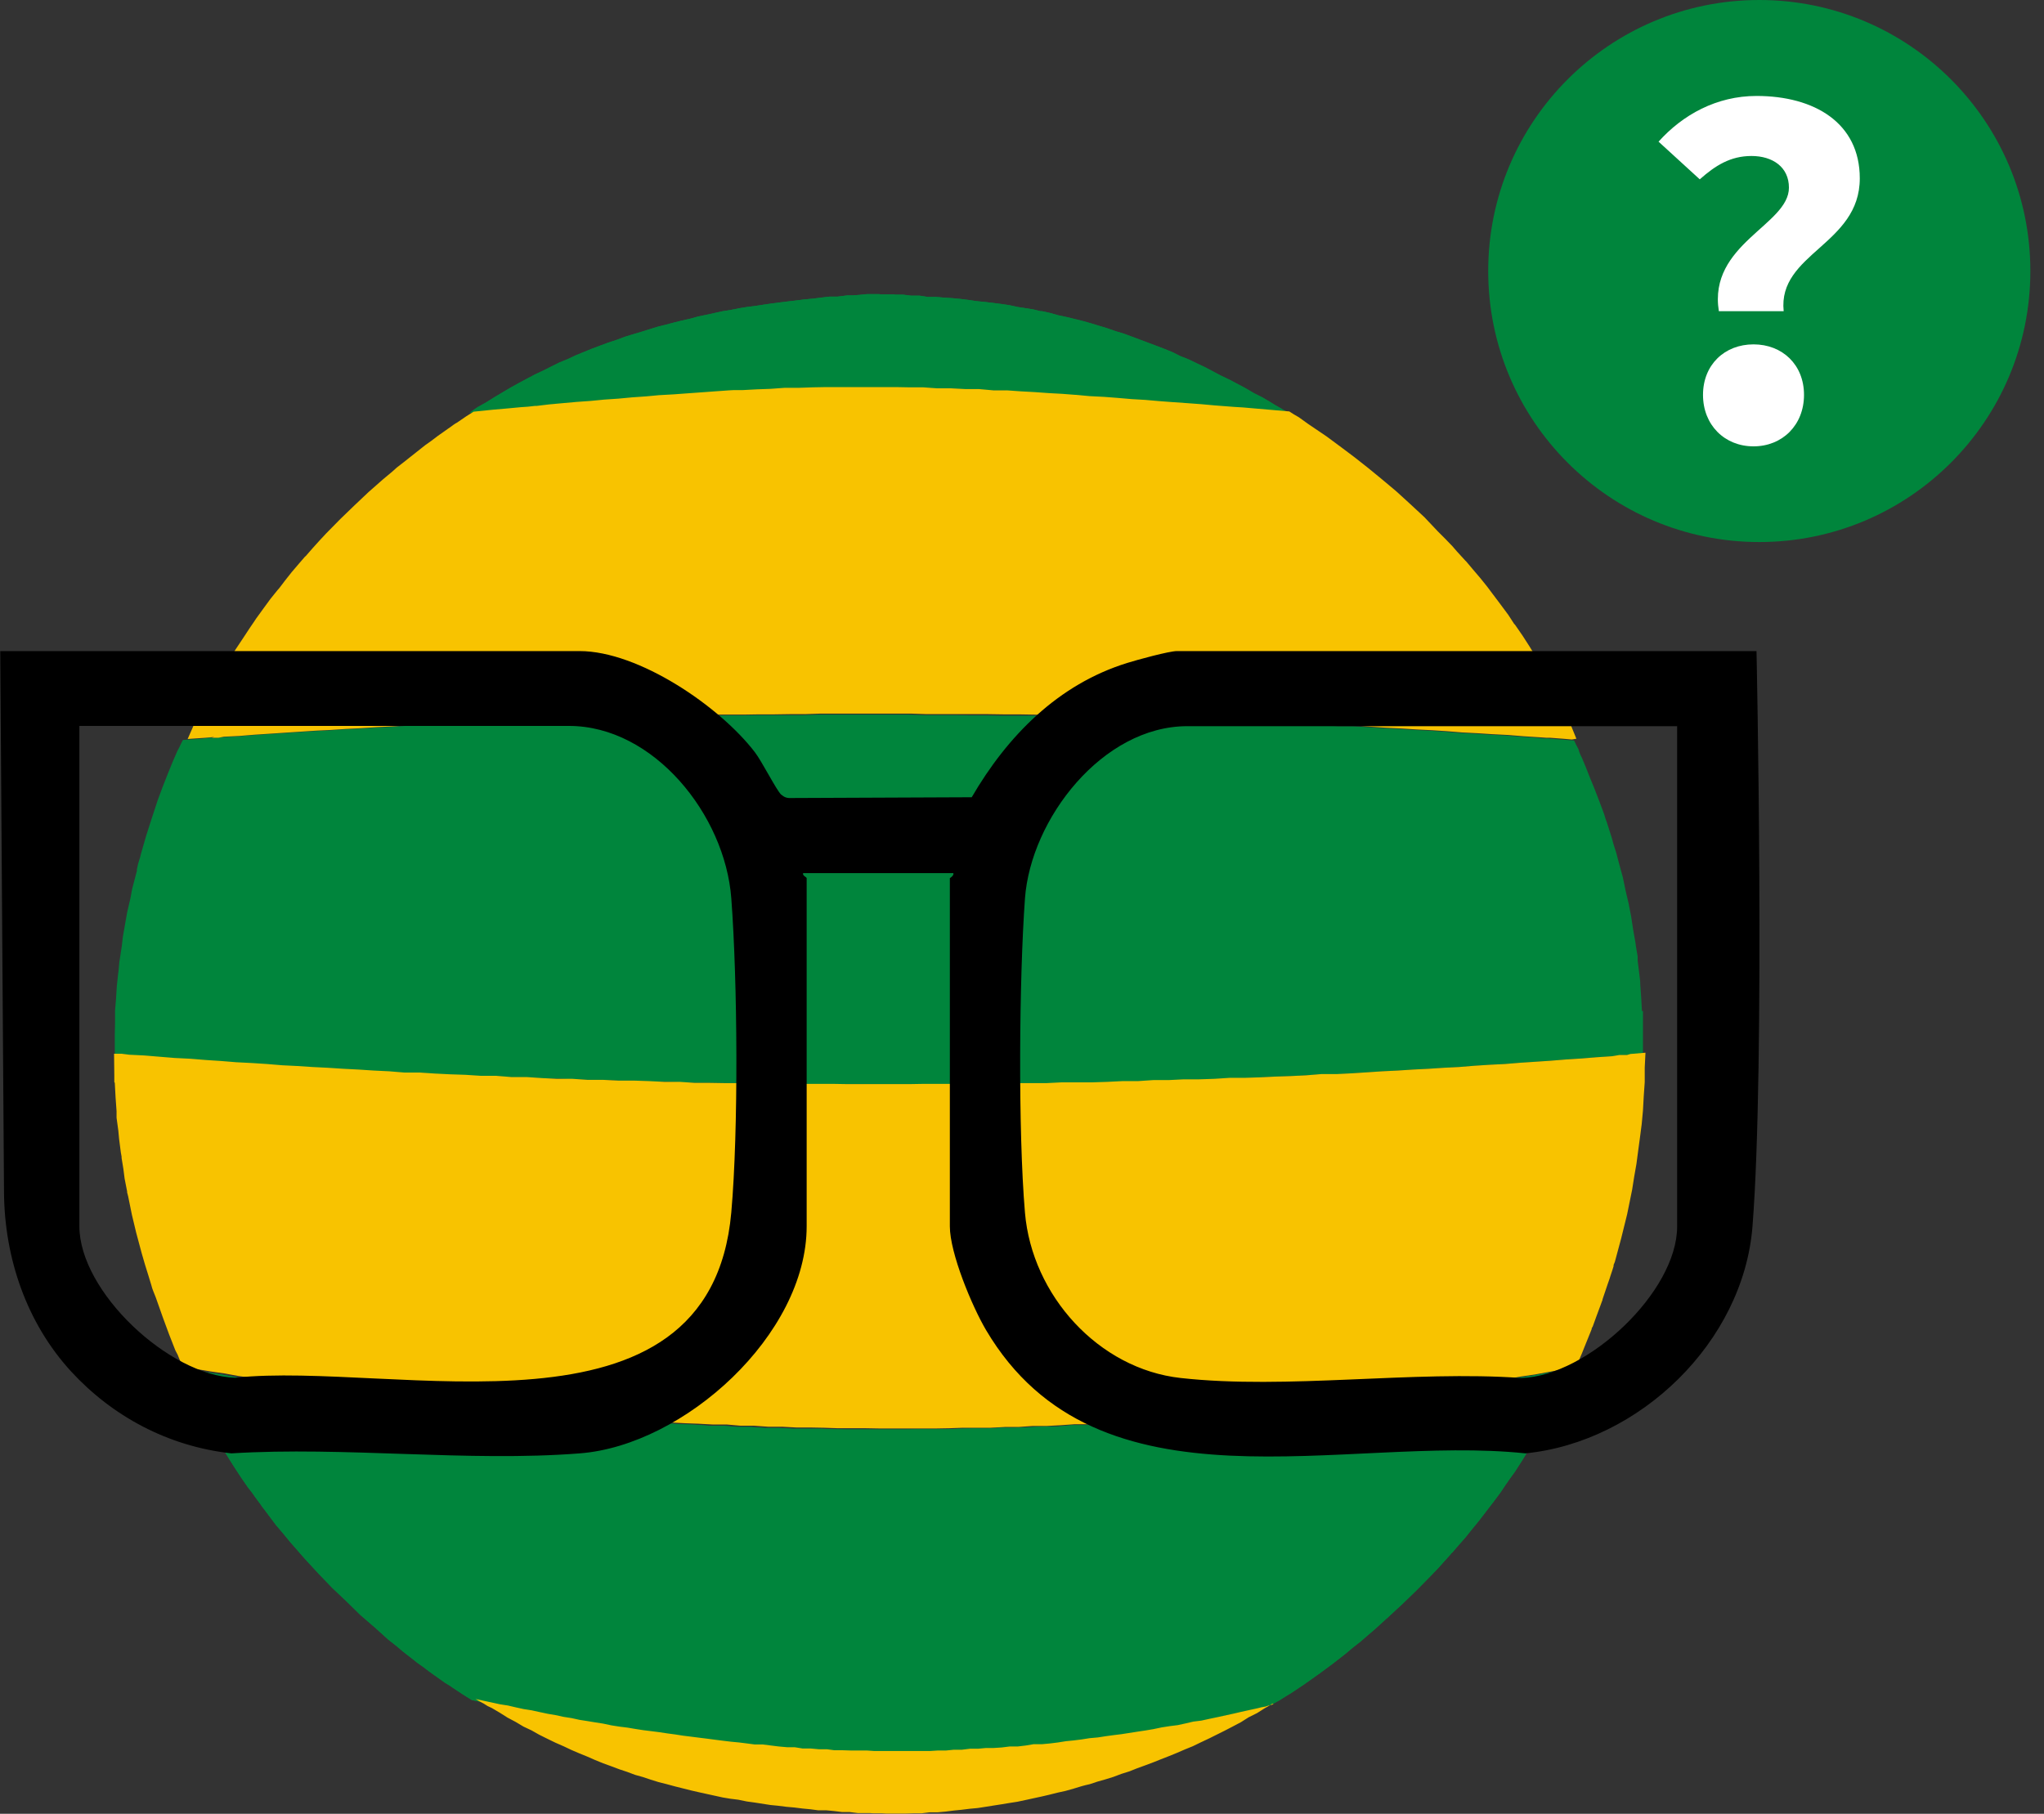 <svg width="80" height="71" viewBox="0 0 80 71" fill="none" xmlns="http://www.w3.org/2000/svg">
<rect x="0" y="0" width="80" height="71" fill="#333333" stroke="none"/>
<g clip-path="url(#clip0_3941_3463)">
<path fill-rule="evenodd" clip-rule="evenodd" d="M19.753 16.007L20.284 15.968L20.56 15.938L20.825 15.919H20.894L21.386 15.85L21.917 15.801L22.467 15.752L23.018 15.712L23.529 15.663L24.099 15.624L24.62 15.575L25.191 15.535L25.712 15.486H25.732L26.253 15.457L26.784 15.417L27.344 15.378L27.875 15.339L28.426 15.299H28.957L29.517 15.26L30.048 15.24L30.599 15.211H31.149L31.7 15.171H32.782L33.332 15.162H36.026L36.577 15.201H37.127L37.678 15.23H38.209L38.769 15.28H39.3L39.851 15.329L40.382 15.358L40.942 15.398L41.473 15.427L41.995 15.466H42.014L42.535 15.516L43.105 15.545L43.627 15.584L44.197 15.634L44.708 15.663L45.269 15.712L45.8 15.752L46.36 15.791L46.891 15.83L47.442 15.879L48.199 15.938L48.533 15.958L50.352 16.115L50.205 16.027L50.037 15.929L49.88 15.84L49.723 15.742L49.408 15.555L49.074 15.388L48.759 15.201L48.444 15.034L48.13 14.867L47.796 14.709L47.481 14.542L47.166 14.375L46.852 14.227L46.527 14.07L46.203 13.942L45.888 13.785L45.574 13.657L45.239 13.529L44.925 13.412L44.61 13.293L44.295 13.175L43.971 13.057L43.646 12.959L43.312 12.841L43.017 12.753L42.693 12.654L42.378 12.566L42.063 12.487L41.739 12.409L41.414 12.34L41.1 12.251L40.785 12.182H40.726L40.451 12.114L40.136 12.064L39.822 12.015L39.507 11.946L39.173 11.897L38.858 11.858L38.543 11.819L38.229 11.789L37.894 11.74L37.58 11.701L37.265 11.671L36.95 11.651L36.616 11.622H36.301L35.987 11.573H35.653L35.338 11.534H35.023L35.013 11.524H34.473L34.414 11.514H33.932L33.647 11.543L33.371 11.563H33.165L33.086 11.573L32.772 11.612H32.457L32.133 11.651L31.808 11.691L31.493 11.72L31.179 11.76L30.845 11.799L30.53 11.838L30.215 11.878L29.881 11.927L29.566 11.976L29.252 12.015L28.937 12.064L28.603 12.133L28.288 12.182L27.973 12.251L27.659 12.32L27.325 12.389L27.01 12.477L26.695 12.546L26.381 12.625L26.046 12.713L25.732 12.792L25.417 12.89L25.102 12.989L24.768 13.087L24.453 13.185L24.139 13.303L23.805 13.412L23.49 13.529L23.175 13.647L22.86 13.775L22.526 13.913L22.212 14.06L21.897 14.188L21.582 14.345L21.248 14.513L20.933 14.66L20.619 14.827L20.304 14.995L19.97 15.181L19.655 15.368L19.34 15.555L19.026 15.752L18.692 15.938L18.377 16.155L19.144 16.076L19.704 16.027L19.753 16.007Z" fill="#00853C"/>
<path fill-rule="evenodd" clip-rule="evenodd" d="M61.03 53.656L60.48 53.754L59.949 53.852L59.398 53.931L58.847 54.029L58.297 54.108L57.746 54.196L57.215 54.275L56.664 54.364L56.114 54.442L55.563 54.521L55.013 54.59L54.492 54.678L53.941 54.747L53.39 54.816L52.84 54.885L52.309 54.953L51.758 55.022L51.208 55.091L50.657 55.14L50.106 55.209L49.575 55.258L49.025 55.307L48.474 55.357L47.923 55.406L47.373 55.445L46.842 55.494L46.291 55.534L45.741 55.583L45.19 55.612L44.669 55.652L44.118 55.681L43.568 55.721L43.017 55.75L42.467 55.789H41.935L41.385 55.838H40.834L40.284 55.868L39.733 55.888H39.202L38.651 55.917H38.101L37.55 55.927L37.019 55.947H35.928L35.377 55.956H33.214L32.664 55.947L32.113 55.927H31.031L30.481 55.897H29.93L29.38 55.858H28.849L28.298 55.809H27.747L27.197 55.77L26.666 55.75L26.115 55.721L25.564 55.681L25.014 55.652L24.463 55.612L23.942 55.583L23.392 55.534L22.841 55.494L22.29 55.445L21.74 55.416L21.219 55.367L20.668 55.317L20.117 55.268L19.567 55.229L19.036 55.18L18.485 55.111L17.935 55.062L17.384 54.993L16.833 54.944L16.302 54.875L15.752 54.806L15.201 54.737L14.65 54.668L14.1 54.6L13.569 54.531L13.018 54.452L12.468 54.383L11.917 54.295L11.367 54.216L10.845 54.147L10.295 54.069L9.744 53.98L9.194 53.901L8.663 53.803L8.112 53.724L7.827 53.675L7.561 53.636L7.296 53.597L7.011 53.547L7.257 54.078L7.522 54.59L7.542 54.629L7.581 54.698L7.797 55.091L8.063 55.573L8.132 55.701L8.358 56.114L8.623 56.546L8.889 56.979L8.967 57.107L9.184 57.451L9.449 57.854L9.715 58.238L9.862 58.424L10 58.621L10.197 58.886L10.265 58.985L10.334 59.073L10.541 59.349L10.806 59.703L11.091 60.037L11.357 60.361L11.907 60.991L12.458 61.59L13.008 62.161L13.559 62.682L13.579 62.702L14.1 63.213L14.542 63.596L14.67 63.704L15.191 64.176L15.516 64.432L15.771 64.648L16.175 64.963L16.322 65.081L16.558 65.248L16.804 65.435L17.01 65.582L17.413 65.868L17.62 65.995L17.718 66.064L18.121 66.33L18.465 66.546L18.78 66.615L19.105 66.684L19.419 66.752L19.734 66.802L20.029 66.87L20.343 66.939L20.658 66.988L20.973 67.057L21.297 67.126L21.592 67.175L21.907 67.244L22.221 67.293L22.536 67.362L22.851 67.411L23.146 67.46L23.46 67.51L23.785 67.578L24.099 67.627L24.414 67.667L24.709 67.716L25.024 67.765L25.338 67.805L25.653 67.844L25.977 67.893L26.273 67.932L26.587 67.981L26.902 68.021L27.216 68.06L27.531 68.1L27.826 68.139L28.141 68.178L28.465 68.218L28.78 68.247L29.094 68.286L29.389 68.316H29.704L30.019 68.365L30.333 68.404H30.658L30.953 68.434L31.267 68.473H31.582L31.897 68.503H32.211L32.506 68.542H32.821L33.145 68.552H33.46L33.775 68.562L34.07 68.581H36.252L36.567 68.562H37.177L37.491 68.532L37.816 68.513H38.13L38.445 68.483H38.74L39.055 68.444L39.369 68.414H39.684L40.008 68.365L40.303 68.326H40.628L40.943 68.286L41.257 68.247L41.572 68.198L41.867 68.168L42.181 68.129L42.496 68.08L42.821 68.05L43.135 68.001L43.43 67.962L43.745 67.922L44.059 67.873L44.374 67.824L44.699 67.775L44.993 67.726L45.318 67.657L45.633 67.608L45.947 67.569L46.262 67.5L46.557 67.431L46.871 67.392L47.186 67.323L47.511 67.254L47.825 67.185L48.14 67.116L48.435 67.047L48.749 66.979L49.064 66.91L49.221 66.87L49.379 66.841L49.536 66.792L49.703 66.752L49.861 66.674L50.077 66.556L50.313 66.408L50.391 66.359L50.509 66.29L51.04 65.936L51.65 65.504L52.142 65.14L52.673 64.727L52.928 64.511L53.253 64.255L53.548 63.999L53.813 63.773L54.265 63.36L54.324 63.311L54.374 63.262L54.885 62.79L55.435 62.259L55.986 61.699L56.271 61.404L56.527 61.118L56.792 60.824V60.804L56.822 60.794L57.068 60.509L57.353 60.184L57.638 59.83L57.903 59.506L58.189 59.132L58.454 58.788L58.739 58.405L58.956 58.08L58.985 58.041L59.093 57.884L59.3 57.599L59.565 57.185L59.831 56.753L59.909 56.605L60.145 56.222L60.43 55.721L60.696 55.199L60.794 54.993L60.902 54.767L61.129 54.275L61.188 54.147L61.423 53.597L60.873 53.695L61.03 53.656Z" fill="#00853C"/>
<path fill-rule="evenodd" clip-rule="evenodd" d="M19.753 16.007L20.284 15.968L20.56 15.938L20.825 15.919H20.894L21.386 15.85L21.917 15.801L22.467 15.752L23.018 15.712L23.529 15.663L24.099 15.624L24.62 15.575L25.191 15.535L25.712 15.486H25.732L26.253 15.457L26.784 15.417L27.344 15.378L27.875 15.339L28.426 15.299H28.957L29.517 15.26L30.048 15.24L30.599 15.211H31.149L31.7 15.171H32.782L33.332 15.162H36.026L36.577 15.201H37.127L37.678 15.23H38.209L38.769 15.28H39.3L39.851 15.329L40.382 15.358L40.942 15.398L41.473 15.427L41.995 15.466H42.014L42.535 15.516L43.105 15.545L43.627 15.584L44.197 15.634L44.708 15.663L45.269 15.712L45.8 15.752L46.36 15.791L46.891 15.83L47.442 15.879L48.199 15.938L48.533 15.958L50.352 16.115L50.205 16.027L50.037 15.929L49.88 15.84L49.723 15.742L49.408 15.555L49.074 15.388L48.759 15.201L48.444 15.034L48.13 14.867L47.796 14.709L47.481 14.542L47.166 14.375L46.852 14.227L46.527 14.07L46.203 13.942L45.888 13.785L45.574 13.657L45.239 13.529L44.925 13.412L44.61 13.293L44.295 13.175L43.971 13.057L43.646 12.959L43.312 12.841L43.017 12.753L42.693 12.654L42.378 12.566L42.063 12.487L41.739 12.409L41.414 12.34L41.1 12.251L40.785 12.182H40.726L40.451 12.114L40.136 12.064L39.822 12.015L39.507 11.946L39.173 11.897L38.858 11.858L38.543 11.819L38.229 11.789L37.894 11.74L37.58 11.701L37.265 11.671L36.95 11.651L36.616 11.622H36.301L35.987 11.573H35.653L35.338 11.534H35.023L35.013 11.524H34.473L34.414 11.514H33.932L33.647 11.543L33.371 11.563H33.165L33.086 11.573L32.772 11.612H32.457L32.133 11.651L31.808 11.691L31.493 11.72L31.179 11.76L30.845 11.799L30.53 11.838L30.215 11.878L29.881 11.927L29.566 11.976L29.252 12.015L28.937 12.064L28.603 12.133L28.288 12.182L27.973 12.251L27.659 12.32L27.325 12.389L27.01 12.477L26.695 12.546L26.381 12.625L26.046 12.713L25.732 12.792L25.417 12.89L25.102 12.989L24.768 13.087L24.453 13.185L24.139 13.303L23.805 13.412L23.49 13.529L23.175 13.647L22.86 13.775L22.526 13.913L22.212 14.06L21.897 14.188L21.582 14.345L21.248 14.513L20.933 14.66L20.619 14.827L20.304 14.995L19.97 15.181L19.655 15.368L19.34 15.555L19.026 15.752L18.692 15.938L18.377 16.155L19.144 16.076L19.704 16.027L19.753 16.007Z" fill="#00853C"/>
<path fill-rule="evenodd" clip-rule="evenodd" d="M64.264 39.575L64.235 39.054L64.196 38.504V38.435L64.186 38.327L64.097 37.609V37.442L64.029 37.049L64.009 36.891L63.92 36.39L63.842 35.879L63.743 35.367L63.625 34.866L63.517 34.345L63.38 33.843L63.252 33.361L63.154 33.057L63.085 32.801L62.878 32.152L62.849 32.083L62.78 31.857L62.593 31.356L62.406 30.874L62.209 30.392L62.082 30.068L61.915 29.664L61.865 29.566L61.816 29.448L61.777 29.32L61.688 29.153L61.61 28.986L61.089 28.947L60.568 28.907H60.42L60.135 28.878L59.535 28.838L58.935 28.789L58.336 28.76L57.736 28.721L57.146 28.691L56.546 28.642L55.946 28.602L55.337 28.573L54.737 28.534L54.137 28.504L53.537 28.465L52.938 28.426H52.348L51.748 28.386L51.148 28.347H50.548L49.949 28.298L49.349 28.268L48.759 28.249H48.159L47.559 28.209L46.959 28.19H46.36L45.77 28.14H45.17L44.57 28.111H43.97L43.371 28.072H42.771L42.181 28.062H41.581L40.981 28.032L40.382 28.013H39.182L38.592 28.003H37.992L37.383 27.993H36.183L35.583 27.973H32.004L31.404 27.993H29.615L29.015 28.003H28.416L27.816 28.013L27.226 28.032H26.626L26.026 28.042H25.426L24.827 28.072L24.237 28.091H23.637L23.037 28.121H22.437L21.838 28.16L21.238 28.19L20.648 28.209H20.048L19.448 28.249L18.839 28.268L18.239 28.298L17.639 28.337H17.039L16.449 28.386L15.85 28.416L15.25 28.455L14.65 28.485L14.05 28.524L13.45 28.553L12.861 28.593L12.261 28.622L11.661 28.662L11.061 28.701L10.461 28.74L9.862 28.779L9.272 28.829L8.672 28.858L8.465 28.878H8.2L7.876 28.917L7.158 28.966L7.079 29.124L7.01 29.271L6.941 29.399L6.745 29.851L6.558 30.313L6.361 30.815L6.175 31.316L6.007 31.828L5.939 32.034L5.722 32.712L5.526 33.391L5.486 33.548L5.408 33.804L5.358 34.02V34.089L5.172 34.797L5.103 35.171L4.975 35.721L4.808 36.675L4.768 37.029L4.67 37.668L4.641 37.992L4.621 38.14L4.572 38.602L4.542 39.084L4.503 39.556V40.028L4.493 40.49V41.257H4.788L5.083 41.306L5.683 41.336L6.273 41.385L6.873 41.434L7.482 41.463L8.082 41.513L8.682 41.552L9.282 41.601L9.881 41.63L10.481 41.67L11.071 41.719L11.671 41.748L12.271 41.788L12.87 41.817L13.47 41.857L14.06 41.886L14.66 41.925L15.26 41.955L15.86 41.994H16.459L17.059 42.044L17.649 42.073L18.249 42.093L18.849 42.122H19.448L20.048 42.171H20.648L21.238 42.221H21.838L22.437 42.25L23.037 42.27H23.637L24.237 42.299H24.827L25.426 42.339H26.026L26.626 42.368L27.226 42.388H27.816L28.416 42.397H29.015L29.615 42.407H30.215L30.815 42.417L31.404 42.437H33.794L34.394 42.447H36.793L37.392 42.437H38.592L39.182 42.417H40.382L40.981 42.407H41.581L42.181 42.378H42.771L43.371 42.358H43.97L44.57 42.329L45.17 42.309H45.77L46.36 42.279H46.959L47.559 42.24L48.159 42.211H48.759L49.349 42.171L49.949 42.142L50.548 42.122L51.148 42.093L51.748 42.053H52.348L52.938 42.014L53.537 41.975L54.137 41.935L54.737 41.906L55.337 41.867L55.937 41.837L56.526 41.798L57.126 41.768L57.726 41.719L58.326 41.68L58.925 41.65L59.525 41.601L60.115 41.562L60.715 41.522L61.315 41.473L61.924 41.434L62.524 41.385L63.124 41.345L63.419 41.306H63.714L64.304 41.237V39.575H64.264Z" fill="#00853C"/>
<path fill-rule="evenodd" clip-rule="evenodd" d="M61.03 53.656L60.48 53.754L59.949 53.852L59.398 53.931L58.847 54.029L58.297 54.108L57.746 54.196L57.215 54.275L56.664 54.364L56.114 54.442L55.563 54.521L55.013 54.59L54.492 54.678L53.941 54.747L53.39 54.816L52.84 54.885L52.309 54.953L51.758 55.022L51.208 55.091L50.657 55.14L50.106 55.209L49.575 55.258L49.025 55.307L48.474 55.357L47.923 55.406L47.373 55.445L46.842 55.494L46.291 55.534L45.741 55.583L45.19 55.612L44.669 55.652L44.118 55.681L43.568 55.721L43.017 55.75L42.467 55.789H41.935L41.385 55.838H40.834L40.284 55.868L39.733 55.888H39.202L38.651 55.917H38.101L37.55 55.927L37.019 55.947H35.928L35.377 55.956H33.214L32.664 55.947L32.113 55.927H31.031L30.481 55.897H29.93L29.38 55.858H28.849L28.298 55.809H27.747L27.197 55.77L26.666 55.75L26.115 55.721L25.564 55.681L25.014 55.652L24.463 55.612L23.942 55.583L23.392 55.534L22.841 55.494L22.29 55.445L21.74 55.416L21.219 55.367L20.668 55.317L20.117 55.268L19.567 55.229L19.036 55.18L18.485 55.111L17.935 55.062L17.384 54.993L16.833 54.944L16.302 54.875L15.752 54.806L15.201 54.737L14.65 54.668L14.1 54.6L13.569 54.531L13.018 54.452L12.468 54.383L11.917 54.295L11.367 54.216L10.845 54.147L10.295 54.069L9.744 53.98L9.194 53.901L8.663 53.803L8.112 53.724L7.827 53.675L7.561 53.636L7.296 53.597L7.011 53.547L7.257 54.078L7.522 54.59L7.542 54.629L7.581 54.698L7.797 55.091L8.063 55.573L8.132 55.701L8.358 56.114L8.623 56.546L8.889 56.979L8.967 57.107L9.184 57.451L9.449 57.854L9.715 58.238L9.862 58.424L10 58.621L10.197 58.886L10.265 58.985L10.334 59.073L10.541 59.349L10.806 59.703L11.091 60.037L11.357 60.361L11.907 60.991L12.458 61.59L13.008 62.161L13.559 62.682L13.579 62.702L14.1 63.213L14.542 63.596L14.67 63.704L15.191 64.176L15.516 64.432L15.771 64.648L16.175 64.963L16.322 65.081L16.558 65.248L16.804 65.435L17.01 65.582L17.413 65.868L17.62 65.995L17.718 66.064L18.121 66.33L18.465 66.546L18.78 66.615L19.105 66.684L19.419 66.752L19.734 66.802L20.029 66.87L20.343 66.939L20.658 66.988L20.973 67.057L21.297 67.126L21.592 67.175L21.907 67.244L22.221 67.293L22.536 67.362L22.851 67.411L23.146 67.46L23.46 67.51L23.785 67.578L24.099 67.627L24.414 67.667L24.709 67.716L25.024 67.765L25.338 67.805L25.653 67.844L25.977 67.893L26.273 67.932L26.587 67.981L26.902 68.021L27.216 68.06L27.531 68.1L27.826 68.139L28.141 68.178L28.465 68.218L28.78 68.247L29.094 68.286L29.389 68.316H29.704L30.019 68.365L30.333 68.404H30.658L30.953 68.434L31.267 68.473H31.582L31.897 68.503H32.211L32.506 68.542H32.821L33.145 68.552H33.46L33.775 68.562L34.07 68.581H36.252L36.567 68.562H37.177L37.491 68.532L37.816 68.513H38.13L38.445 68.483H38.74L39.055 68.444L39.369 68.414H39.684L40.008 68.365L40.303 68.326H40.628L40.943 68.286L41.257 68.247L41.572 68.198L41.867 68.168L42.181 68.129L42.496 68.08L42.821 68.05L43.135 68.001L43.43 67.962L43.745 67.922L44.059 67.873L44.374 67.824L44.699 67.775L44.993 67.726L45.318 67.657L45.633 67.608L45.947 67.569L46.262 67.5L46.557 67.431L46.871 67.392L47.186 67.323L47.511 67.254L47.825 67.185L48.14 67.116L48.435 67.047L48.749 66.979L49.064 66.91L49.221 66.87L49.379 66.841L49.536 66.792L49.703 66.752L49.861 66.674L50.077 66.556L50.313 66.408L50.391 66.359L50.509 66.29L51.04 65.936L51.65 65.504L52.142 65.14L52.673 64.727L52.928 64.511L53.253 64.255L53.548 63.999L53.813 63.773L54.265 63.36L54.324 63.311L54.374 63.262L54.885 62.79L55.435 62.259L55.986 61.699L56.271 61.404L56.527 61.118L56.792 60.824V60.804L56.822 60.794L57.068 60.509L57.353 60.184L57.638 59.83L57.903 59.506L58.189 59.132L58.454 58.788L58.739 58.405L58.956 58.08L58.985 58.041L59.093 57.884L59.3 57.599L59.565 57.185L59.831 56.753L59.909 56.605L60.145 56.222L60.43 55.721L60.696 55.199L60.794 54.993L60.902 54.767L61.129 54.275L61.188 54.147L61.423 53.597L60.873 53.695L61.03 53.656Z" fill="#00853C"/>
<path fill-rule="evenodd" clip-rule="evenodd" d="M8.289 28.878H8.554L8.761 28.838L9.36 28.809L9.95 28.76L10.55 28.721L11.15 28.681L11.75 28.642L12.349 28.602L12.949 28.573L13.539 28.534L14.139 28.504L14.739 28.465L15.338 28.435L15.938 28.396L16.538 28.366L17.128 28.327H17.728L18.328 28.278L18.927 28.248L19.537 28.229L20.137 28.199H20.736L21.326 28.16L21.926 28.131L22.526 28.111H23.126L23.726 28.081H24.325L24.915 28.042H25.515L26.115 28.013H27.314L27.904 27.973H29.104L29.704 27.963H30.303L30.903 27.954H31.493L32.093 27.934H35.672L36.272 27.954H38.681L39.271 27.963H39.87L40.47 27.973L41.07 27.993H41.67L42.27 28.022H43.459L44.059 28.062H44.659L45.259 28.091H45.858L46.448 28.14H47.048L47.648 28.18L48.248 28.209H48.847L49.437 28.248L50.037 28.278L50.637 28.317H51.237L51.837 28.366L52.436 28.396H53.026L53.626 28.445L54.226 28.485L54.825 28.514L55.425 28.553L56.035 28.583L56.635 28.622L57.234 28.671L57.824 28.701L58.424 28.74L59.024 28.77L59.624 28.819L60.224 28.858L60.509 28.878H60.656L61.177 28.917L61.521 28.947L61.698 28.917L61.453 28.317L61.207 27.816L60.961 27.285L60.922 27.216V27.177L60.882 27.128L60.696 26.764L60.42 26.262L60.233 25.928L60.125 25.731L59.86 25.299L59.594 24.886L59.309 24.473L59.28 24.434H59.27L59.034 24.07L58.749 23.686L58.454 23.293L58.424 23.254L58.218 22.978L57.942 22.634L57.657 22.3L57.392 21.985L57.343 21.936L57.028 21.592L56.841 21.376L56.556 21.081L56.271 20.796L55.75 20.245L55.199 19.734L54.649 19.232L54.098 18.77L53.547 18.318L52.997 17.885L52.446 17.472L51.915 17.079L51.551 16.833L51.188 16.587L50.834 16.332L50.647 16.224L50.46 16.105L48.641 15.948L48.307 15.928L47.55 15.87L46.999 15.82L46.468 15.781L45.907 15.742L45.377 15.702L44.816 15.653L44.305 15.624L43.735 15.575L43.213 15.535L42.643 15.506L42.122 15.457H42.102L41.581 15.417L41.05 15.388L40.49 15.348L39.959 15.319L39.408 15.28H38.877L38.317 15.23H37.786L37.235 15.201H36.685L36.134 15.162H35.603L35.053 15.152H32.339L31.808 15.162L31.257 15.181H30.707L30.156 15.221L29.625 15.24L29.065 15.27H28.72L28.534 15.28L27.983 15.319L27.452 15.358L26.892 15.398L26.361 15.437L25.84 15.466H25.82L25.299 15.515L24.729 15.555L24.207 15.604L23.637 15.643L23.126 15.693L22.575 15.732L22.025 15.781L21.494 15.83L21.002 15.889H20.933L20.668 15.919L20.392 15.938L19.861 15.988L19.301 16.037L18.534 16.115L18.239 16.302L17.895 16.538L17.826 16.577L17.738 16.636L17.659 16.695L17.531 16.784L17.128 17.069L16.882 17.256L16.646 17.423L16.037 17.905L15.801 18.092L15.535 18.298L15.348 18.465L14.994 18.76L14.424 19.262L13.873 19.783L13.323 20.314L12.772 20.874L12.497 21.169L12.231 21.464L11.956 21.779H11.946L11.691 22.074L11.415 22.398L11.15 22.733L10.934 23.018L10.865 23.096L10.58 23.45L10.314 23.814L10.029 24.207L9.911 24.384L9.783 24.571L9.518 24.974L9.223 25.417L8.938 25.889L8.652 26.37L8.377 26.852L8.22 27.137L8.141 27.285L7.856 27.816L7.591 28.366L7.345 28.927L8.062 28.878L8.387 28.848L8.289 28.878Z" fill="#F8C300"/>
<path fill-rule="evenodd" clip-rule="evenodd" d="M63.685 41.296H63.39L63.095 41.345L62.495 41.385L61.895 41.434L61.285 41.473L60.686 41.522L60.086 41.562L59.496 41.601L58.896 41.65L58.296 41.68L57.697 41.719L57.097 41.768L56.497 41.798L55.907 41.837L55.307 41.867L54.708 41.906L54.108 41.935L53.508 41.975L52.908 42.014L52.318 42.044H51.718L51.119 42.093L50.519 42.122L49.919 42.142L49.319 42.171L48.73 42.191H48.13L47.53 42.23L46.93 42.25H46.33L45.74 42.279H45.141L44.541 42.319H43.941L43.341 42.348L42.742 42.368H41.552L40.952 42.398H39.752L39.153 42.407L38.563 42.427H36.173L35.574 42.437H33.175L32.575 42.427H31.375L30.785 42.407H29.586L28.986 42.398H28.386L27.786 42.388H27.197L26.597 42.348H25.997L25.397 42.319L24.797 42.299H24.207L23.608 42.27H23.008L22.408 42.23H21.808L21.209 42.201L20.619 42.161H20.019L19.419 42.112H18.819L18.219 42.073L17.62 42.053L17.03 42.024L16.43 41.984H15.83L15.23 41.935L14.631 41.906L14.031 41.867L13.441 41.837L12.841 41.798L12.241 41.768L11.642 41.729L11.042 41.699L10.452 41.65L9.852 41.611L9.252 41.581L8.652 41.532L8.053 41.493L7.453 41.444L6.843 41.414L6.244 41.365L5.654 41.316L5.054 41.286L4.759 41.247H4.464L4.474 42.093V42.358L4.493 42.388L4.523 42.948L4.562 43.499V43.754L4.631 44.256L4.661 44.58L4.729 45.111L4.759 45.278V45.328L4.828 45.75L4.877 46.134L4.975 46.635V46.675L5.014 46.822L5.162 47.55L5.329 48.248L5.516 48.946L5.545 49.054L5.673 49.496L5.811 49.939L5.919 50.293L5.958 50.431L5.998 50.539L6.096 50.785L6.155 50.952L6.381 51.591L6.617 52.23L6.863 52.859L6.951 53.026L7.148 53.508L7.433 53.557L7.699 53.597L7.964 53.636L8.249 53.685L8.8 53.764L9.331 53.862L9.882 53.941L10.432 54.029L10.983 54.108L11.504 54.177L12.055 54.255L12.605 54.344L13.156 54.413L13.706 54.491L14.237 54.56L14.788 54.629L15.338 54.698L15.889 54.767L16.44 54.836L16.971 54.904L17.521 54.953L18.072 55.022L18.623 55.072L19.173 55.14L19.704 55.19L20.255 55.229L20.805 55.278L21.356 55.327L21.877 55.376L22.428 55.406L22.978 55.455L23.529 55.494L24.08 55.544L24.601 55.573L25.151 55.612L25.702 55.642L26.253 55.681L26.803 55.711L27.334 55.73L27.885 55.76H28.435L28.986 55.809H29.517L30.067 55.848H30.618L31.169 55.878H31.719L32.25 55.888L32.801 55.907H33.892L34.443 55.917H36.606L37.157 55.907L37.688 55.888H38.779L39.33 55.858H39.861L40.411 55.819H40.962L41.513 55.789L42.063 55.75H42.594L43.145 55.701L43.695 55.671L44.246 55.632L44.797 55.602L45.318 55.563L45.868 55.534L46.419 55.484L46.969 55.445L47.5 55.396L48.051 55.357L48.602 55.307L49.152 55.258L49.703 55.209L50.234 55.16L50.785 55.091L51.335 55.042L51.886 54.973L52.436 54.904L52.967 54.836L53.518 54.767L54.069 54.698L54.619 54.629L55.14 54.541L55.691 54.472L56.242 54.393L56.792 54.314L57.343 54.226L57.874 54.147L58.424 54.059L58.975 53.98L59.526 53.882L60.076 53.803L60.607 53.705L61.158 53.606L61.571 53.538L61.708 53.459L61.787 53.272L61.915 52.977L62.013 52.731L62.259 52.122L62.298 52.023V51.994L62.338 51.925L62.495 51.492L62.623 51.148L62.691 50.962L62.721 50.883V50.863L62.937 50.224L62.996 50.057L63.036 49.929L63.105 49.723L63.154 49.565V49.516L63.203 49.398L63.449 48.484L63.685 47.53L63.783 47.048L63.881 46.566L63.96 46.065L64.048 45.563L64.117 45.042L64.186 44.531L64.255 44L64.304 43.469L64.334 42.919L64.373 42.358V41.788L64.402 41.208L63.812 41.257L63.685 41.296Z" fill="#F8C300"/>
<path fill-rule="evenodd" clip-rule="evenodd" d="M49.851 66.713L49.684 66.752L49.526 66.802L49.369 66.831L49.212 66.87L48.897 66.939L48.583 67.008L48.288 67.077L47.973 67.146L47.658 67.215L47.334 67.283L47.019 67.352L46.705 67.391L46.41 67.46L46.095 67.529L45.78 67.569L45.466 67.618L45.141 67.686L44.846 67.736L44.522 67.785L44.207 67.834L43.892 67.883L43.578 67.922L43.283 67.962L42.968 68.011L42.644 68.04L42.329 68.09L42.014 68.129L41.719 68.158L41.405 68.208L41.09 68.247L40.776 68.276H40.451L40.156 68.326L39.832 68.365H39.517L39.202 68.404L38.888 68.424H38.593L38.278 68.453H37.964L37.639 68.493H37.324L37.029 68.522H36.715L36.4 68.542H34.217L33.922 68.522H33.293L32.969 68.512H32.654L32.359 68.473H32.044L31.73 68.444H31.415L31.101 68.394H30.805L30.481 68.365L30.166 68.326L29.852 68.286H29.537L29.242 68.247L28.927 68.208L28.613 68.178L28.288 68.139L27.974 68.099L27.679 68.06L27.364 68.021L27.049 67.981L26.735 67.942L26.42 67.893L26.125 67.854L25.801 67.805L25.486 67.765L25.172 67.726L24.857 67.677L24.562 67.627L24.247 67.588L23.933 67.539L23.608 67.47L23.294 67.421L22.998 67.372L22.684 67.323L22.369 67.254L22.055 67.205L21.74 67.136L21.445 67.087L21.121 67.018L20.806 66.949L20.491 66.9L20.177 66.831L19.882 66.762L19.567 66.713L19.252 66.644L18.928 66.575L18.613 66.507L18.78 66.605L18.928 66.684L19.085 66.782L19.252 66.861L19.567 67.047L19.862 67.234L20.177 67.401L20.491 67.588L20.806 67.736L21.101 67.903L21.416 68.06L21.74 68.217L22.055 68.355L22.369 68.503L22.664 68.63L22.979 68.758L23.294 68.896L23.608 69.024L23.933 69.142L24.247 69.26L24.542 69.358L24.857 69.476L25.172 69.564L25.466 69.663L25.781 69.761L26.096 69.84L26.42 69.928L26.735 70.007L27.049 70.086L27.345 70.154L27.659 70.223L27.974 70.292L28.288 70.361L28.583 70.41L28.898 70.449L29.232 70.518L29.527 70.558L29.842 70.607L30.157 70.656L30.451 70.685L30.766 70.725L31.091 70.754L31.405 70.793L31.72 70.823L32.015 70.862H32.33L32.644 70.892L32.959 70.931H33.254L33.568 70.971H34.031L34.188 70.98H34.512L34.66 70.99H35.466L35.781 70.98H36.076L36.39 70.941H36.705L37.02 70.912L37.334 70.872L37.629 70.843L37.954 70.803L38.268 70.774L38.583 70.725L38.898 70.675L39.212 70.626L39.507 70.577L39.822 70.528L40.146 70.459L40.461 70.39L40.776 70.322L41.071 70.253L41.385 70.174L41.7 70.105L42.014 70.017L42.339 69.918L42.486 69.879L42.654 69.84L42.949 69.742L43.263 69.653L43.578 69.555L43.892 69.437L44.207 69.338L44.502 69.22L44.827 69.102L45.141 68.984L45.436 68.866L45.761 68.739L46.075 68.611L46.37 68.483L46.685 68.355L47.009 68.198L47.324 68.05L47.639 67.893L47.934 67.746L48.258 67.578L48.573 67.411L48.868 67.224L49.202 67.057L49.497 66.87L49.566 66.831L49.635 66.792L49.792 66.693L49.851 66.713Z" fill="#F8C300"/>
<path d="M0 25.486H22.683C25.004 25.486 28.18 27.659 29.547 29.448C29.812 29.792 30.392 30.933 30.569 31.1C30.697 31.208 30.795 31.247 30.962 31.238L38.032 31.208C39.428 28.809 41.414 26.784 44.128 25.948C44.502 25.83 45.76 25.486 46.065 25.486H68.748C68.748 25.486 69.093 41.611 68.591 48.002C68.237 52.525 64.176 56.448 59.703 56.891C52.633 56.143 42.978 59.486 38.592 52.063C38.042 51.129 37.176 49.054 37.176 48.002V34.374C37.176 34.374 37.344 34.276 37.314 34.178H31.434C31.395 34.276 31.572 34.335 31.572 34.374V48.002C31.572 52.24 26.784 56.576 22.693 56.891C18.308 57.235 13.49 56.615 9.056 56.891C6.558 56.615 4.385 55.425 2.783 53.685C1.042 51.788 0.177 49.251 0.157 46.684L0.01 25.486H0ZM3.107 28.426V48.002C3.107 50.558 6.617 53.852 9.203 53.931C15.388 53.262 27.787 56.881 28.622 47.461C28.907 44.236 28.868 38.425 28.622 35.161C28.376 31.896 25.584 28.416 22.27 28.416H3.107V28.426ZM65.641 28.426H46.468C43.155 28.426 40.343 32.054 40.116 35.171C39.89 38.288 39.841 44.236 40.116 47.471C40.392 50.706 42.997 53.587 46.212 53.941C50.372 54.403 55.307 53.636 59.545 53.941C62.131 53.862 65.641 50.568 65.641 48.012V28.435V28.426Z" fill="black"/>
<path d="M68.856 21.218C74.716 21.218 79.466 16.468 79.466 10.609C79.466 4.75 74.716 0 68.856 0C62.997 0 58.247 4.75 58.247 10.609C58.247 16.468 62.997 21.218 68.856 21.218Z" fill="#00853C"/>
<path d="M70.017 7.345C70.017 6.539 69.378 6.106 68.552 6.106C67.726 6.106 67.136 6.48 66.527 7.02L64.914 5.545C65.858 4.493 67.185 3.756 68.749 3.756C71.01 3.756 72.79 4.808 72.79 6.981C72.79 9.587 69.575 9.911 69.811 12.182H67.274C66.851 9.547 70.017 8.81 70.017 7.345ZM66.654 15.457C66.654 14.277 67.5 13.48 68.631 13.48C69.761 13.48 70.607 14.277 70.607 15.457C70.607 16.637 69.761 17.472 68.631 17.472C67.5 17.472 66.654 16.637 66.654 15.457Z" fill="white"/>
</g>
<defs>
<clipPath id="clip0_3941_3463">
<rect width="79.466" height="71" fill="white"/>
</clipPath>
</defs>
</svg>
